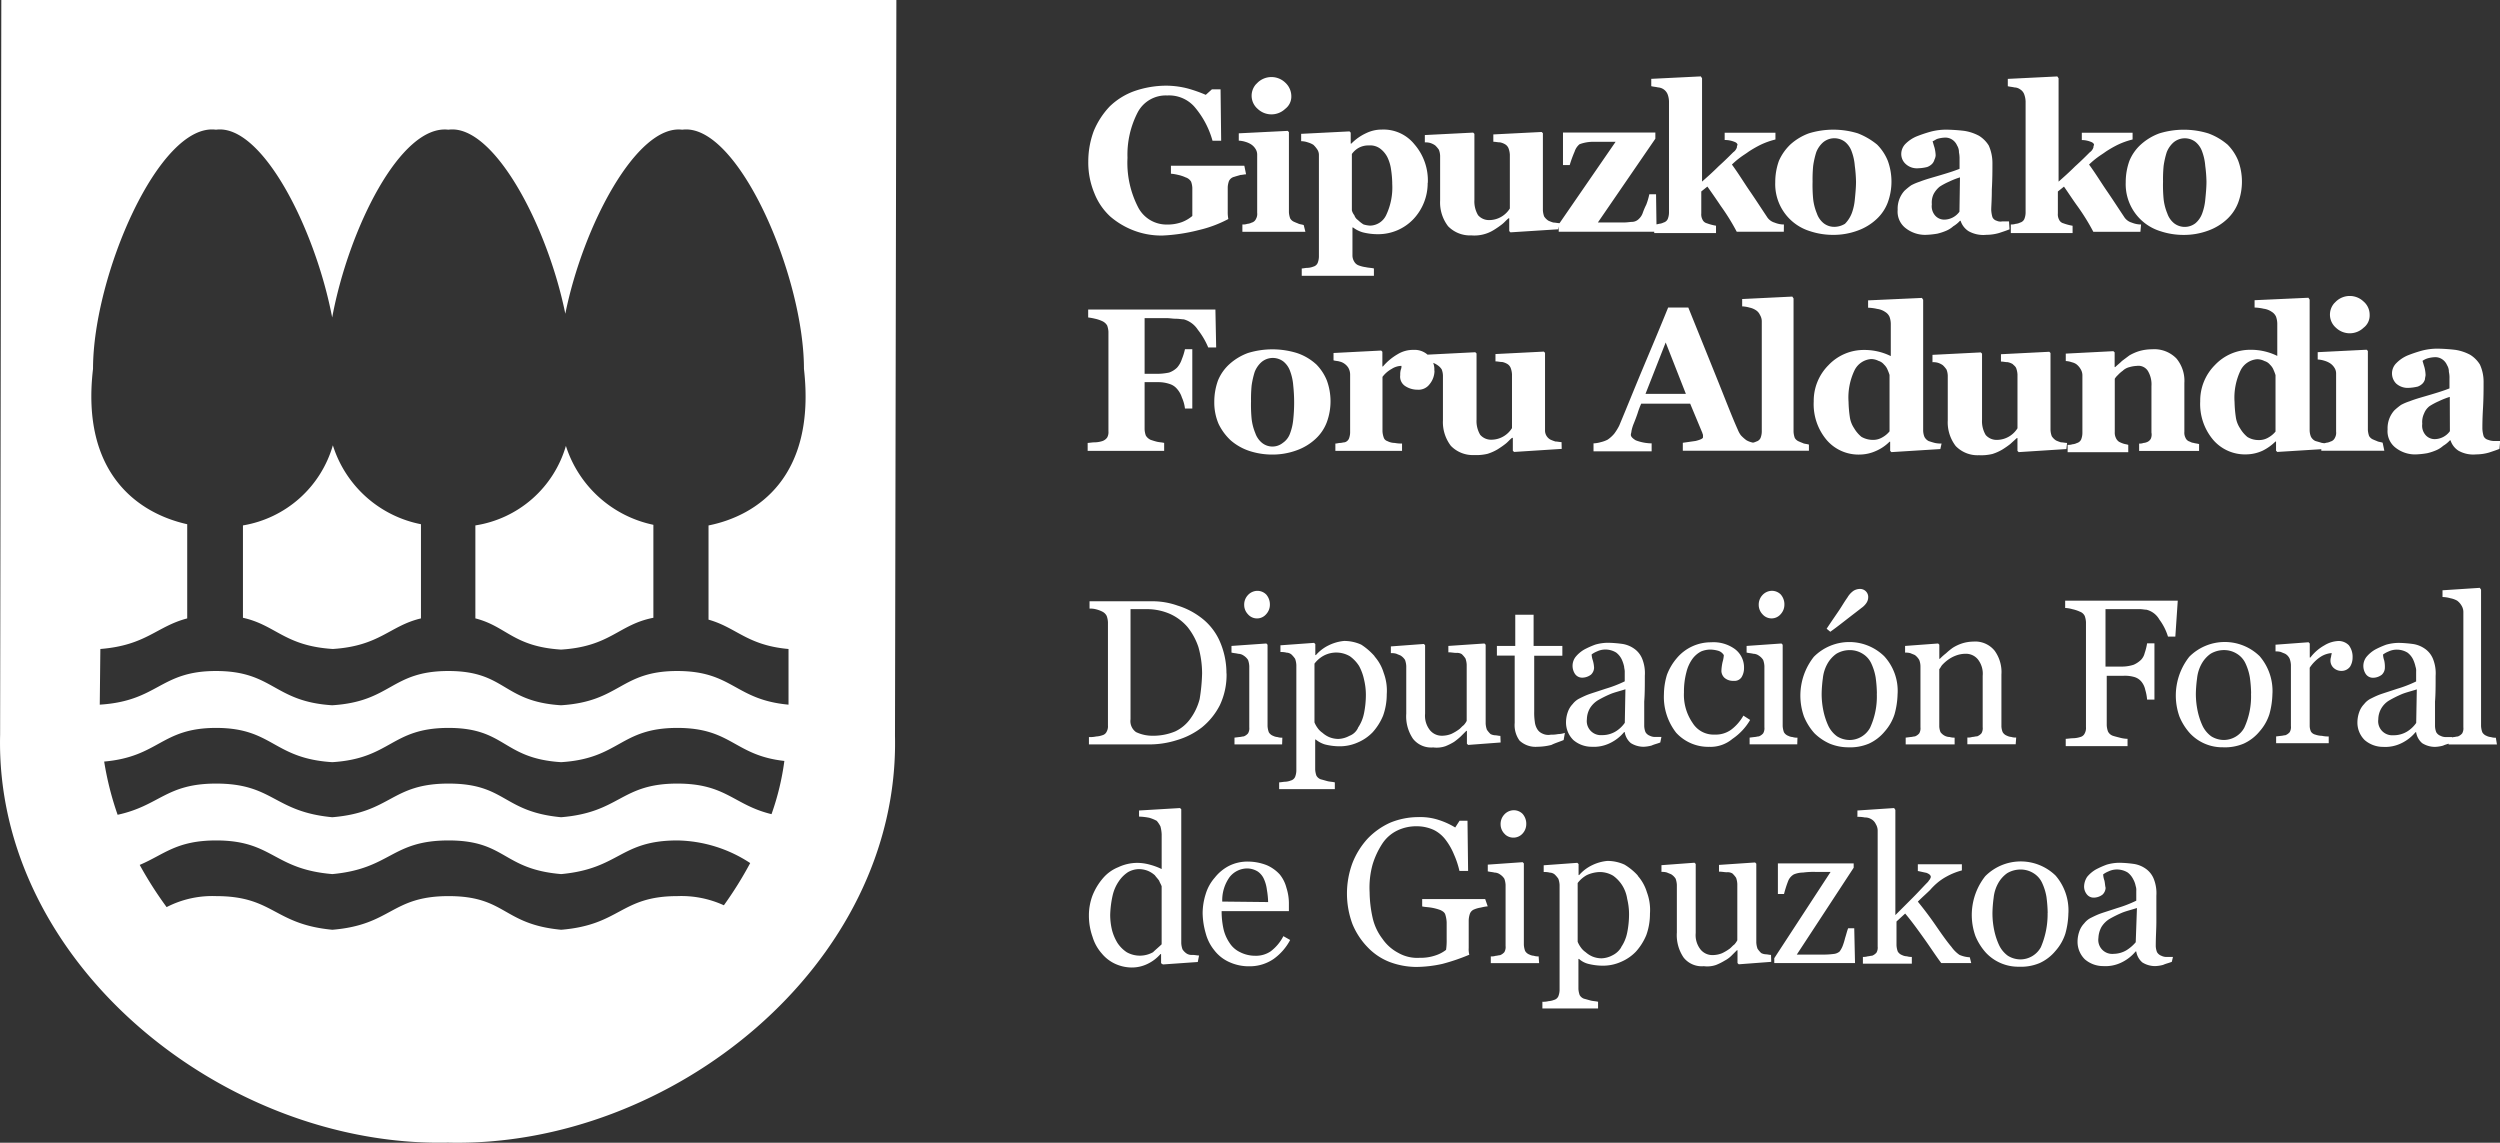 <svg xmlns="http://www.w3.org/2000/svg" width="115.457" height="52.774" viewBox="0 0 115.457 52.774">
  <rect x="0" y="0" width="115.457" height="52.774" fill="#333333" stroke="none"/>
  <g id="logo_Diput._Foral_Gipuzkoa" data-name="logo Diput._Foral_Gipuzkoa" transform="translate(-50.422 10.302)">
    <path id="Trazado_1" d="M325.181,258.2A5.182,5.182,0,0,1,321,261.872v4.294c1.441.367,1.751,1.3,3.955,1.441,2.288-.141,2.655-1.158,4.266-1.469v-4.294a5.4,5.4,0,0,1-4.04-3.644" transform="translate(-248.624 -247.909)" fill="#fff"/>
    <path id="Trazado_2" d="M287.153,258.1A5.216,5.216,0,0,1,283,261.8v4.266c1.525.339,1.921,1.3,4.153,1.441,2.175-.141,2.627-1.073,4.068-1.412v-4.35a5.343,5.343,0,0,1-4.068-3.644" transform="translate(-221.358 -247.837)" fill="#fff"/>
    <path id="Trazado_3" d="M279.7,215.272v2.571c-2.486-.226-2.571-1.554-5.141-1.554-2.627,0-2.627,1.412-5.367,1.582-2.712-.17-2.542-1.582-5.2-1.582s-2.627,1.412-5.367,1.582c-2.712-.17-2.712-1.582-5.367-1.582-2.6,0-2.655,1.384-5.367,1.554l.028-2.571c2.119-.169,2.6-1.045,4.011-1.412v-4.35c-2.288-.508-4.915-2.373-4.35-7.175,0-4.294,3.051-11.384,5.678-11.045,2.119-.282,4.576,4.548,5.367,8.672.763-4.1,3.164-8.927,5.367-8.672,2.09-.282,4.576,4.435,5.4,8.5.819-4.068,3.305-8.757,5.4-8.5,2.571-.339,5.621,6.751,5.621,11.045.565,4.972-2.147,6.78-4.407,7.232v4.35c1.3.367,1.78,1.186,3.7,1.356m-.791,7.627c-1.751-.424-2.09-1.412-4.35-1.412-2.627,0-2.627,1.328-5.367,1.554-2.712-.254-2.542-1.554-5.2-1.554s-2.627,1.328-5.367,1.554c-2.712-.254-2.712-1.554-5.367-1.554-2.316,0-2.6,1.017-4.548,1.441a14.225,14.225,0,0,1-.621-2.458c2.542-.226,2.627-1.554,5.169-1.554,2.627,0,2.627,1.412,5.367,1.582,2.712-.169,2.712-1.582,5.367-1.582s2.486,1.412,5.2,1.582c2.712-.169,2.712-1.582,5.367-1.582,2.514,0,2.627,1.271,4.943,1.525a12,12,0,0,1-.593,2.458m-2.2,4.209a4.712,4.712,0,0,0-2.147-.424c-2.627,0-2.627,1.328-5.367,1.554-2.712-.254-2.542-1.554-5.2-1.554s-2.627,1.328-5.367,1.554c-2.712-.254-2.712-1.554-5.367-1.554a4.6,4.6,0,0,0-2.288.508,17.515,17.515,0,0,1-1.243-1.949c1.13-.48,1.695-1.13,3.531-1.13,2.627,0,2.627,1.328,5.367,1.554,2.712-.254,2.712-1.554,5.367-1.554s2.486,1.328,5.2,1.554c2.712-.254,2.712-1.554,5.367-1.554a6.3,6.3,0,0,1,3.362,1.045,17.3,17.3,0,0,1-1.215,1.949m7.966-41.808H243.345l-.056,33.927c-.254,10.565,10.367,19.068,20.678,18.842,10.311.254,20.876-8.22,20.65-18.785Z" transform="translate(-192.862 -195.602)" fill="#fff"/>
    <path id="Trazado_7380" data-name="Trazado 7380" d="M428.416,202.32c-.085,0-.169.028-.254.028-.085.028-.2.056-.283.085a.359.359,0,0,0-.254.2,1,1,0,0,0-.056.282v1.13a1.624,1.624,0,0,0,.028.339,5.586,5.586,0,0,1-1.356.508,8.193,8.193,0,0,1-1.667.254,3.551,3.551,0,0,1-1.328-.226,3.655,3.655,0,0,1-1.1-.65,2.908,2.908,0,0,1-.734-1.073,3.678,3.678,0,0,1-.283-1.469,4.027,4.027,0,0,1,.254-1.412,3.708,3.708,0,0,1,.734-1.13,3.172,3.172,0,0,1,1.13-.706,4.506,4.506,0,0,1,1.5-.254,4.016,4.016,0,0,1,1.017.141,6.517,6.517,0,0,1,.791.282l.283-.254h.4l.028,2.373h-.4a4.087,4.087,0,0,0-.847-1.582,1.563,1.563,0,0,0-1.243-.508,1.466,1.466,0,0,0-1.356.763,4.245,4.245,0,0,0-.48,2.119,4.475,4.475,0,0,0,.48,2.26,1.473,1.473,0,0,0,1.328.819,1.95,1.95,0,0,0,.706-.113,1.654,1.654,0,0,0,.48-.283v-1.3a1,1,0,0,0-.056-.282.451.451,0,0,0-.254-.2,1.59,1.59,0,0,0-.339-.113,2.084,2.084,0,0,0-.339-.057v-.367h3.39Zm2.09-3.616a.71.71,0,0,1-.283.593.922.922,0,0,1-1.271,0,.8.8,0,0,1-.085-1.13l.085-.085a.921.921,0,0,1,1.271,0,.856.856,0,0,1,.283.621m.65,6.271h-2.91v-.339a.551.551,0,0,0,.226-.028.524.524,0,0,0,.2-.056.3.3,0,0,0,.2-.169.464.464,0,0,0,.057-.282v-2.684a.477.477,0,0,0-.085-.282.658.658,0,0,0-.2-.2,1,1,0,0,0-.254-.113,1.2,1.2,0,0,0-.311-.056v-.339l2.26-.113.056.057v3.7a1,1,0,0,0,.057.282.38.38,0,0,0,.2.169c.057.028.141.057.2.085.085.028.141.028.226.057Zm4.011-2.232a4.644,4.644,0,0,0-.056-.65,1.874,1.874,0,0,0-.17-.565,1.15,1.15,0,0,0-.339-.4.771.771,0,0,0-.509-.141.928.928,0,0,0-.48.113.977.977,0,0,0-.311.282v2.6a.567.567,0,0,0,.113.226.439.439,0,0,0,.169.226,1.55,1.55,0,0,0,.254.2,1.2,1.2,0,0,0,.311.056.841.841,0,0,0,.734-.48,2.972,2.972,0,0,0,.282-1.469m1.638-.028a2.423,2.423,0,0,1-.65,1.667,2.243,2.243,0,0,1-1.638.706,2.846,2.846,0,0,1-.706-.085,1.36,1.36,0,0,1-.452-.226h-.028v1.3a.545.545,0,0,0,.085.282.38.38,0,0,0,.2.169,1.49,1.49,0,0,0,.339.085c.113.028.254.028.367.057v.339h-3.333v-.339c.085,0,.169-.028.282-.028a.824.824,0,0,0,.254-.057.3.3,0,0,0,.2-.17.834.834,0,0,0,.057-.282v-4.718a.456.456,0,0,0-.085-.254,1.228,1.228,0,0,0-.17-.2,1,1,0,0,0-.254-.113,1.014,1.014,0,0,0-.311-.056v-.339l2.232-.113.057.057v.508h.028a2.279,2.279,0,0,1,.678-.48,1.648,1.648,0,0,1,.734-.169,1.832,1.832,0,0,1,1.5.678,2.548,2.548,0,0,1,.621,1.78m6.017,2.147-2.2.141-.057-.057v-.593h-.028c-.113.085-.2.2-.311.283a4.123,4.123,0,0,1-.367.254,1.7,1.7,0,0,1-1.045.254,1.405,1.405,0,0,1-1.074-.424,1.8,1.8,0,0,1-.367-1.186v-2.062a.836.836,0,0,0-.057-.282,1.233,1.233,0,0,0-.169-.2.847.847,0,0,0-.226-.113.782.782,0,0,0-.254-.028v-.339l2.232-.113.057.057v3.051a1.248,1.248,0,0,0,.169.706.661.661,0,0,0,.508.226,1.112,1.112,0,0,0,.593-.169,1.14,1.14,0,0,0,.367-.367v-2.486a1,1,0,0,0-.057-.282.38.38,0,0,0-.169-.2.738.738,0,0,0-.226-.085c-.113,0-.2-.028-.311-.028v-.339l2.232-.113.057.056v3.559a1,1,0,0,0,.056.283.66.66,0,0,0,.2.2,1.938,1.938,0,0,0,.226.085c.085,0,.2.028.282.028Zm4.548.113h-4.52v-.339l2.627-3.814h-.989a1.8,1.8,0,0,0-.678.113.735.735,0,0,0-.226.339,5.493,5.493,0,0,0-.226.621h-.311v-1.5h4.266v.283l-2.655,3.87h1.186c.17,0,.311-.028.4-.028a.454.454,0,0,0,.311-.141.668.668,0,0,0,.169-.254,3.234,3.234,0,0,1,.169-.4,3.083,3.083,0,0,0,.141-.48h.311Zm5.876,0h-2.175a9.9,9.9,0,0,0-.734-1.186c-.226-.339-.424-.621-.621-.9l-.282.226v1.017a.51.51,0,0,0,.056.283.3.3,0,0,0,.2.169,2.354,2.354,0,0,0,.424.113v.339h-2.853v-.4a.622.622,0,0,0,.226-.028.524.524,0,0,0,.2-.056.3.3,0,0,0,.2-.169.836.836,0,0,0,.056-.282v-5.141a1.015,1.015,0,0,0-.056-.311.509.509,0,0,0-.452-.339c-.113-.028-.2-.028-.311-.057v-.339l2.288-.113.057.085v4.774c.226-.2.48-.424.763-.706.282-.254.508-.48.678-.65a.439.439,0,0,0,.169-.226.214.214,0,0,1,.028-.113c0-.056-.057-.113-.141-.141a1.171,1.171,0,0,0-.452-.085V200.4h2.345v.311a3.544,3.544,0,0,0-.706.254,5.248,5.248,0,0,0-.537.311c-.113.085-.254.169-.367.254a3.666,3.666,0,0,0-.4.339c.311.424.565.847.819,1.215s.508.763.791,1.186a.624.624,0,0,0,.367.282,1.134,1.134,0,0,0,.424.085Zm3.136-.847a2.464,2.464,0,0,0,.141-.621c.028-.283.057-.565.057-.847a6.411,6.411,0,0,0-.057-.734,2.415,2.415,0,0,0-.141-.65,1,1,0,0,0-.311-.452.809.809,0,0,0-1.017.028,1.182,1.182,0,0,0-.311.452,4,4,0,0,0-.141.621,6.382,6.382,0,0,0-.028.734,6.659,6.659,0,0,0,.028.819,2.444,2.444,0,0,0,.169.65,1,1,0,0,0,.311.452.789.789,0,0,0,.508.169.953.953,0,0,0,.48-.141,1.409,1.409,0,0,0,.311-.48m1.158-3.192a2.258,2.258,0,0,1,.509.763,2.807,2.807,0,0,1,0,1.921,2.013,2.013,0,0,1-.509.763,2.528,2.528,0,0,1-.876.537,3.224,3.224,0,0,1-1.158.2,3.371,3.371,0,0,1-1.045-.169,2.272,2.272,0,0,1-1.61-2.26,2.909,2.909,0,0,1,.169-.989,2.343,2.343,0,0,1,.537-.763,2.609,2.609,0,0,1,.847-.508,3.851,3.851,0,0,1,2.26,0,3.248,3.248,0,0,1,.876.508m3.842,1.525a3.772,3.772,0,0,0-.508.2,3.088,3.088,0,0,0-.424.226,1.131,1.131,0,0,0-.282.339.914.914,0,0,0-.085.48.652.652,0,0,0,.169.537.558.558,0,0,0,.4.17.875.875,0,0,0,.706-.367Zm2.288,2.4c-.141.057-.311.113-.48.169a2.151,2.151,0,0,1-.593.085,1.39,1.39,0,0,1-.819-.169.889.889,0,0,1-.367-.48h-.028a1.357,1.357,0,0,1-.311.254,1.166,1.166,0,0,1-.311.2,2.485,2.485,0,0,1-.424.141,3.827,3.827,0,0,1-.565.056,1.459,1.459,0,0,1-.9-.311.96.96,0,0,1-.367-.847,1.231,1.231,0,0,1,.311-.876,3.006,3.006,0,0,1,.311-.254,2.383,2.383,0,0,1,.4-.169c.283-.113.622-.2.989-.311.282-.085.565-.169.847-.283v-.452a1.386,1.386,0,0,0-.028-.311.57.57,0,0,0-.085-.311.615.615,0,0,0-.2-.254.568.568,0,0,0-.367-.113,1.416,1.416,0,0,0-.339.056c-.085.028-.141.085-.226.113.028.085.056.2.085.282a1.656,1.656,0,0,1,.056.367.522.522,0,0,1-.056.2.455.455,0,0,1-.113.2.615.615,0,0,1-.226.141,1.906,1.906,0,0,1-.4.056.763.763,0,0,1-.593-.2.619.619,0,0,1-.2-.48.666.666,0,0,1,.2-.452,1.6,1.6,0,0,1,.508-.339,6.346,6.346,0,0,1,.678-.226,2.846,2.846,0,0,1,.706-.085,7.992,7.992,0,0,1,.819.056,2.131,2.131,0,0,1,.678.226,1.381,1.381,0,0,1,.452.452,1.993,1.993,0,0,1,.169.791c0,.339,0,.763-.028,1.243,0,.48-.028.791-.028.932a1.417,1.417,0,0,0,.056.339.3.3,0,0,0,.2.169.4.4,0,0,0,.254.028h.311Zm6.045.113h-2.175a9.9,9.9,0,0,0-.734-1.186c-.226-.311-.424-.621-.621-.9l-.282.226v1.017a.51.51,0,0,0,.056.283.3.3,0,0,0,.2.169,2.352,2.352,0,0,0,.424.113v.339h-2.853v-.4a.622.622,0,0,0,.226-.028.524.524,0,0,0,.2-.056.3.3,0,0,0,.2-.169.836.836,0,0,0,.057-.282v-5.141a1.015,1.015,0,0,0-.057-.311.451.451,0,0,0-.2-.254.456.456,0,0,0-.254-.085c-.113-.028-.2-.028-.311-.057v-.339l2.288-.113.057.085v4.774c.226-.2.48-.424.763-.706.283-.254.508-.48.678-.65a.44.44,0,0,0,.169-.226.214.214,0,0,1,.028-.113c0-.056-.057-.113-.141-.141a1.133,1.133,0,0,0-.424-.085V200.4h2.345v.311a3.542,3.542,0,0,0-.706.254,5.256,5.256,0,0,0-.537.311c-.113.085-.254.169-.367.254a3.654,3.654,0,0,0-.4.339c.311.424.565.847.819,1.215s.508.763.791,1.186a.624.624,0,0,0,.367.282,1.133,1.133,0,0,0,.424.085Zm2.853-.847a2.466,2.466,0,0,0,.141-.621c.028-.283.057-.565.057-.847a6.425,6.425,0,0,0-.057-.734,2.417,2.417,0,0,0-.141-.65,1,1,0,0,0-.311-.452.809.809,0,0,0-1.017.028,1.184,1.184,0,0,0-.311.452,4.015,4.015,0,0,0-.141.621,6.382,6.382,0,0,0-.028.734,6.659,6.659,0,0,0,.028.819,2.442,2.442,0,0,0,.169.65,1,1,0,0,0,.311.452.805.805,0,0,0,.989,0,1.076,1.076,0,0,0,.311-.452m1.158-3.192a2.256,2.256,0,0,1,.508.763,2.8,2.8,0,0,1,0,1.921,2.013,2.013,0,0,1-.508.763,2.526,2.526,0,0,1-.876.537,3.223,3.223,0,0,1-1.158.2,3.371,3.371,0,0,1-1.045-.169,2.271,2.271,0,0,1-1.61-2.26,2.91,2.91,0,0,1,.169-.989,2.08,2.08,0,0,1,.537-.763,2.609,2.609,0,0,1,.847-.508,3.851,3.851,0,0,1,2.26,0,2.862,2.862,0,0,1,.876.508m-46.695,9.379h-.367a3.456,3.456,0,0,0-.48-.819,1.138,1.138,0,0,0-.65-.48c-.085,0-.226-.028-.367-.028s-.283-.028-.424-.028h-1.017v2.571h.65a2.78,2.78,0,0,0,.48-.057,1,1,0,0,0,.367-.226,1.107,1.107,0,0,0,.226-.4,2.778,2.778,0,0,0,.141-.452h.339v2.74h-.339a1.715,1.715,0,0,0-.141-.508,1.108,1.108,0,0,0-.226-.4.72.72,0,0,0-.339-.226,1.6,1.6,0,0,0-.508-.085h-.65V214.1a1,1,0,0,0,.056.283.5.5,0,0,0,.226.2c.085.028.169.057.282.085s.226.028.339.056v.367H421.1v-.367c.085,0,.2-.028.367-.028a1.2,1.2,0,0,0,.311-.057.439.439,0,0,0,.226-.169.509.509,0,0,0,.056-.283v-4.6A1,1,0,0,0,422,209.3a.5.5,0,0,0-.226-.2,1.6,1.6,0,0,0-.339-.113,2.525,2.525,0,0,0-.311-.056v-.367H427Zm3.418,3.955a2.466,2.466,0,0,0,.141-.621,7.4,7.4,0,0,0,0-1.582,2.418,2.418,0,0,0-.141-.65,1,1,0,0,0-.311-.452.809.809,0,0,0-1.017.028,1.182,1.182,0,0,0-.311.452,3.989,3.989,0,0,0-.141.621,6.376,6.376,0,0,0-.028.734,6.652,6.652,0,0,0,.028.819,2.44,2.44,0,0,0,.169.65,1,1,0,0,0,.311.452.765.765,0,0,0,.961,0,.879.879,0,0,0,.339-.452m1.186-3.192a2.256,2.256,0,0,1,.508.763,2.806,2.806,0,0,1,0,1.921,2.011,2.011,0,0,1-.508.763,2.527,2.527,0,0,1-.876.537,3.223,3.223,0,0,1-1.158.2,3.37,3.37,0,0,1-1.045-.17,2.53,2.53,0,0,1-.847-.48,2.556,2.556,0,0,1-.565-.763,2.511,2.511,0,0,1-.2-1.017,2.909,2.909,0,0,1,.17-.989,2.08,2.08,0,0,1,.537-.763,2.609,2.609,0,0,1,.847-.508,3.851,3.851,0,0,1,2.26,0,2.463,2.463,0,0,1,.876.508m5.48.311a.988.988,0,0,1-.226.621.635.635,0,0,1-.565.254,1.019,1.019,0,0,1-.565-.169.52.52,0,0,1-.226-.508.782.782,0,0,1,.028-.254.358.358,0,0,0,.028-.169.854.854,0,0,0-.452.141,1.33,1.33,0,0,0-.424.367v2.514a1,1,0,0,0,.056.283.255.255,0,0,0,.169.169.752.752,0,0,0,.339.085,1.622,1.622,0,0,0,.339.028v.339h-3.079v-.339c.085,0,.141-.028.226-.028.056,0,.141-.028.2-.028a.3.3,0,0,0,.2-.169.835.835,0,0,0,.056-.282v-2.684a.643.643,0,0,0-.085-.311.66.66,0,0,0-.2-.2.6.6,0,0,0-.2-.085c-.085-.028-.2-.028-.282-.056v-.339l2.2-.113.056.056v.678h.028a2.585,2.585,0,0,1,.678-.565,1.369,1.369,0,0,1,.734-.2.913.913,0,0,1,.96.847c0,.028,0,.057,0,.113M442.993,215l-2.2.141-.057-.057v-.593H440.7c-.113.085-.2.2-.311.282a4.117,4.117,0,0,1-.367.254,2.188,2.188,0,0,1-.452.2,2.216,2.216,0,0,1-.622.057,1.405,1.405,0,0,1-1.073-.424,1.8,1.8,0,0,1-.367-1.186v-2.062a.835.835,0,0,0-.057-.283.661.661,0,0,0-.2-.2.845.845,0,0,0-.226-.113.782.782,0,0,0-.254-.028v-.339l2.232-.113.057.057v3.051a1.248,1.248,0,0,0,.169.706.661.661,0,0,0,.508.226,1.112,1.112,0,0,0,.593-.169,1.14,1.14,0,0,0,.367-.367v-2.486a1,1,0,0,0-.057-.282.38.38,0,0,0-.169-.2.74.74,0,0,0-.226-.085c-.113,0-.2-.028-.311-.028v-.339l2.232-.113.057.056v3.559a.479.479,0,0,0,.254.452,1.947,1.947,0,0,0,.226.085c.085,0,.2.028.283.028Zm5.734-2.542-.932-2.373-.932,2.373Zm3.418,2.627h-3.559v-.367l.593-.085q.339-.085.339-.169v-.085c0-.057-.028-.085-.028-.113l-.565-1.356h-2.26a3.9,3.9,0,0,0-.169.452c-.057.169-.113.311-.169.452a1.82,1.82,0,0,0-.113.367c0,.057-.028.113-.028.169,0,.085.085.169.226.254a2.122,2.122,0,0,0,.734.141v.367h-2.684v-.367a1.417,1.417,0,0,0,.339-.057,1.376,1.376,0,0,0,.311-.113,1.479,1.479,0,0,0,.311-.282,2.578,2.578,0,0,0,.226-.367c.367-.876.706-1.723,1.073-2.6s.763-1.808,1.186-2.853h.932c.593,1.469,1.073,2.655,1.412,3.5s.622,1.582.876,2.147a1.147,1.147,0,0,0,.141.254,1.827,1.827,0,0,0,.254.226,1.012,1.012,0,0,0,.311.113c.113.028.2.028.311.056Zm2.316,0h-2.91v-.339a.551.551,0,0,0,.226-.028.523.523,0,0,0,.2-.057.3.3,0,0,0,.2-.169.837.837,0,0,0,.056-.283v-5.085a.569.569,0,0,0-.085-.311.5.5,0,0,0-.2-.226.847.847,0,0,0-.282-.113,1.42,1.42,0,0,0-.339-.056v-.339l2.316-.113.057.085v6.158a1,1,0,0,0,.056.282.38.38,0,0,0,.2.169c.057.028.141.057.2.085.085.028.169.028.254.057v.282Zm3.672-.9v-2.6a1.958,1.958,0,0,0-.085-.226.667.667,0,0,0-.17-.254.508.508,0,0,0-.254-.169.752.752,0,0,0-.339-.085.932.932,0,0,0-.763.508,2.914,2.914,0,0,0-.282,1.469,5.5,5.5,0,0,0,.056.678,1.239,1.239,0,0,0,.2.537,1.49,1.49,0,0,0,.339.4,1.058,1.058,0,0,0,.508.141.829.829,0,0,0,.452-.113,1.13,1.13,0,0,0,.339-.282m2.345.819-2.26.141-.057-.057v-.424h-.028a2.012,2.012,0,0,1-.621.424,1.865,1.865,0,0,1-.763.17,1.934,1.934,0,0,1-1.525-.678,2.566,2.566,0,0,1-.593-1.78,2.327,2.327,0,0,1,.678-1.667,2.243,2.243,0,0,1,1.638-.706,2.753,2.753,0,0,1,1.243.283v-1.5a1.015,1.015,0,0,0-.057-.311.5.5,0,0,0-.2-.226.832.832,0,0,0-.367-.141,2.181,2.181,0,0,0-.424-.056v-.339l2.486-.113.057.085v6.045a.835.835,0,0,0,.057.282.445.445,0,0,0,.2.2c.085.028.169.056.282.085a1.267,1.267,0,0,0,.311.028Zm5.819,0-2.2.141-.057-.057v-.593h-.028l-.311.282a4.139,4.139,0,0,1-.367.254,2.189,2.189,0,0,1-.452.2,2.216,2.216,0,0,1-.621.057,1.4,1.4,0,0,1-1.073-.424,1.8,1.8,0,0,1-.367-1.186v-2.062a.834.834,0,0,0-.057-.283,1.229,1.229,0,0,0-.169-.2.845.845,0,0,0-.226-.113.782.782,0,0,0-.254-.028v-.339l2.232-.113.057.057v3.051a1.248,1.248,0,0,0,.169.706.661.661,0,0,0,.508.226,1.112,1.112,0,0,0,.593-.169,1.14,1.14,0,0,0,.367-.367v-2.486a1,1,0,0,0-.057-.282c-.028-.085-.113-.141-.169-.2a.738.738,0,0,0-.226-.085c-.113,0-.2-.028-.311-.028v-.339l2.232-.113.056.056v3.559a1,1,0,0,0,.057.282.66.66,0,0,0,.2.2,1.943,1.943,0,0,0,.226.085c.085,0,.2.028.283.028Zm6.13.085h-2.768v-.339a.481.481,0,0,0,.2-.028.524.524,0,0,0,.2-.057.341.341,0,0,0,.141-.141.489.489,0,0,0,.028-.282v-2.147a1.2,1.2,0,0,0-.169-.706.52.52,0,0,0-.508-.226,1.418,1.418,0,0,0-.339.057.673.673,0,0,0-.311.169,1.409,1.409,0,0,0-.226.2.746.746,0,0,0-.141.169v2.458a.559.559,0,0,0,.056.283.415.415,0,0,0,.141.169,1.371,1.371,0,0,0,.2.085c.085.028.141.028.226.057v.339h-2.8v-.339a.622.622,0,0,0,.226-.028.525.525,0,0,0,.2-.056.3.3,0,0,0,.2-.17.837.837,0,0,0,.056-.282v-2.684a.545.545,0,0,0-.085-.283.762.762,0,0,0-.2-.226.6.6,0,0,0-.2-.085,1,1,0,0,0-.283-.057V210.6l2.2-.113.057.056v.678h.028c.085-.085.2-.169.311-.282l.339-.254a2.185,2.185,0,0,1,.452-.2,2.15,2.15,0,0,1,.593-.085,1.427,1.427,0,0,1,1.13.424,1.606,1.606,0,0,1,.367,1.13v2.26a.509.509,0,0,0,.057.283.3.3,0,0,0,.2.169.4.4,0,0,0,.169.057c.085.028.169.028.254.056Zm3.531-.9v-2.6a1.946,1.946,0,0,0-.085-.226.667.667,0,0,0-.169-.254.508.508,0,0,0-.254-.169.752.752,0,0,0-.339-.085.932.932,0,0,0-.763.508,2.913,2.913,0,0,0-.282,1.469,5.484,5.484,0,0,0,.056.678,1.239,1.239,0,0,0,.2.537,1.485,1.485,0,0,0,.339.4.975.975,0,0,0,.508.141.829.829,0,0,0,.452-.113,1.131,1.131,0,0,0,.339-.282M478.3,215l-2.26.141-.057-.057v-.424h-.028a2.262,2.262,0,0,1-.593.424,1.864,1.864,0,0,1-.763.17,1.935,1.935,0,0,1-1.525-.678,2.566,2.566,0,0,1-.593-1.78,2.327,2.327,0,0,1,.678-1.667,2.243,2.243,0,0,1,1.638-.706,2.754,2.754,0,0,1,1.243.283v-1.5a1.015,1.015,0,0,0-.057-.311.5.5,0,0,0-.2-.226.832.832,0,0,0-.367-.141,2.181,2.181,0,0,0-.424-.056v-.339l2.486-.113.057.085v6.045a.835.835,0,0,0,.057.282.445.445,0,0,0,.2.2c.085.028.2.056.283.085a1.265,1.265,0,0,0,.311.028Zm2.006-6.186a.709.709,0,0,1-.283.593.922.922,0,0,1-1.271,0,.8.8,0,0,1-.085-1.13l.085-.085a.921.921,0,0,1,1.271,0,.8.8,0,0,1,.283.621m.678,6.271h-2.91v-.339a.551.551,0,0,0,.226-.028.524.524,0,0,0,.2-.057.3.3,0,0,0,.2-.169.464.464,0,0,0,.057-.283v-2.684a.478.478,0,0,0-.085-.282.662.662,0,0,0-.2-.2,1,1,0,0,0-.254-.113,1.2,1.2,0,0,0-.311-.057v-.339l2.26-.113.057.057v3.644a1,1,0,0,0,.056.282.38.38,0,0,0,.2.169c.057.028.141.056.2.085.085.028.141.028.226.057Zm3.023-2.486a3.771,3.771,0,0,0-.508.2,3.079,3.079,0,0,0-.424.226.771.771,0,0,0-.254.339.913.913,0,0,0-.085.48.652.652,0,0,0,.17.537.558.558,0,0,0,.4.169.875.875,0,0,0,.706-.367ZM486.3,215c-.141.057-.311.113-.48.169a2.15,2.15,0,0,1-.593.085,1.391,1.391,0,0,1-.819-.17.889.889,0,0,1-.367-.48h-.028a1.359,1.359,0,0,1-.311.254,1.169,1.169,0,0,1-.311.2,2.491,2.491,0,0,1-.424.141,3.83,3.83,0,0,1-.565.057,1.46,1.46,0,0,1-.9-.311.961.961,0,0,1-.367-.847,1.232,1.232,0,0,1,.311-.876,3,3,0,0,1,.311-.254,2.38,2.38,0,0,1,.4-.169c.282-.113.621-.2.989-.311.282-.085.565-.169.847-.282v-.452a1.158,1.158,0,0,0-.028-.311.569.569,0,0,0-.085-.311.616.616,0,0,0-.2-.254.568.568,0,0,0-.367-.113,1.419,1.419,0,0,0-.339.056.846.846,0,0,0-.226.113c.028.085.057.2.085.282a1.652,1.652,0,0,1,.056.367c0,.056-.028.141-.028.2a.455.455,0,0,1-.113.2.615.615,0,0,1-.226.141,2.215,2.215,0,0,1-.4.057.8.8,0,0,1-.593-.2.665.665,0,0,1,0-.932l.028-.028a1.6,1.6,0,0,1,.508-.339,6.351,6.351,0,0,1,.678-.226,2.846,2.846,0,0,1,.706-.085,7.987,7.987,0,0,1,.819.056,2.132,2.132,0,0,1,.678.226,1.38,1.38,0,0,1,.452.452,1.9,1.9,0,0,1,.17.791c0,.339,0,.763-.028,1.243s-.028.791-.028.932a1.418,1.418,0,0,0,.057.339.3.3,0,0,0,.2.169.825.825,0,0,0,.254.056h.311Zm-59.915,10.367a4.5,4.5,0,0,0-.17-1.215,3,3,0,0,0-.508-.932,2.333,2.333,0,0,0-.791-.593,2.673,2.673,0,0,0-1.045-.226h-.791v5.085a.621.621,0,0,0,.254.593,1.769,1.769,0,0,0,.763.169,2.646,2.646,0,0,0,1.045-.2,1.811,1.811,0,0,0,.706-.593,2.654,2.654,0,0,0,.424-.9,8.44,8.44,0,0,0,.113-1.186m1.13,0a3.272,3.272,0,0,1-.311,1.469,3.177,3.177,0,0,1-.819,1.017,3.466,3.466,0,0,1-1.158.593,4.2,4.2,0,0,1-1.328.2h-2.74v-.339a1.376,1.376,0,0,0,.339-.028,1,1,0,0,0,.282-.057.3.3,0,0,0,.2-.169.509.509,0,0,0,.057-.282V223a1,1,0,0,0-.057-.283.445.445,0,0,0-.2-.2,1.376,1.376,0,0,0-.311-.113.96.96,0,0,0-.282-.028v-.339h2.881a3.488,3.488,0,0,1,1.186.2,3.434,3.434,0,0,1,1.017.508,2.756,2.756,0,0,1,.9,1.073,3.665,3.665,0,0,1,.339,1.554m2.006-3.192a.642.642,0,0,1-.17.452.553.553,0,0,1-.848,0,.623.623,0,0,1-.169-.424.641.641,0,0,1,.169-.452.6.6,0,0,1,.424-.2.575.575,0,0,1,.424.169.693.693,0,0,1,.17.452m.565,6.469h-2.2v-.311l.226-.028c.057,0,.141-.028.2-.028a.506.506,0,0,0,.2-.141.464.464,0,0,0,.057-.282v-2.825a1,1,0,0,0-.057-.283.658.658,0,0,0-.2-.2.455.455,0,0,0-.254-.085c-.113-.028-.2-.028-.311-.056V224.1l1.61-.113.056.057V227.8a1,1,0,0,0,.057.283.38.38,0,0,0,.2.169.523.523,0,0,0,.2.056.621.621,0,0,0,.226.028Zm3.5-.763a1.817,1.817,0,0,0,.283-.678,4.315,4.315,0,0,0,.085-.847,3.019,3.019,0,0,0-.085-.706,2.338,2.338,0,0,0-.226-.621,1.618,1.618,0,0,0-.424-.452,1.239,1.239,0,0,0-1.215-.028,1.33,1.33,0,0,0-.424.367v2.712a1.149,1.149,0,0,0,.141.254.861.861,0,0,0,.226.226,1.166,1.166,0,0,0,.311.2,1.133,1.133,0,0,0,.424.085,1.151,1.151,0,0,0,.508-.141.717.717,0,0,0,.4-.367m.763-3.305a2.035,2.035,0,0,1,.424.763,2.34,2.34,0,0,1,.141.989,2.91,2.91,0,0,1-.17.989,2.68,2.68,0,0,1-.48.763,2.086,2.086,0,0,1-.706.48,2.026,2.026,0,0,1-.819.169,2.785,2.785,0,0,1-.678-.085,1.23,1.23,0,0,1-.424-.226h-.028v1.384a1,1,0,0,0,.057.283.38.38,0,0,0,.2.169c.113.028.2.056.311.085s.226.028.339.057v.311h-2.571V230.4c.085,0,.2-.028.283-.028a.825.825,0,0,0,.254-.056.3.3,0,0,0,.2-.169.835.835,0,0,0,.057-.282v-4.887a1,1,0,0,0-.057-.283,1.224,1.224,0,0,0-.169-.2.375.375,0,0,0-.226-.085.961.961,0,0,0-.283-.028v-.311l1.554-.113.057.056v.508h.028a1.843,1.843,0,0,1,.593-.452,2.026,2.026,0,0,1,.706-.2,1.9,1.9,0,0,1,.791.169,2.936,2.936,0,0,1,.621.537m5.819,3.983-1.5.113-.057-.056v-.593h-.028l-.254.254a3,3,0,0,1-.311.254,2.583,2.583,0,0,1-.4.2,1.249,1.249,0,0,1-.565.056,1.065,1.065,0,0,1-.932-.4,1.842,1.842,0,0,1-.311-1.158v-2.2a1,1,0,0,0-.057-.283.66.66,0,0,0-.2-.2c-.057-.028-.141-.056-.2-.085a.783.783,0,0,0-.254-.028v-.311l1.525-.113.056.057v3.164a1.065,1.065,0,0,0,.226.763.7.7,0,0,0,.537.254,1.171,1.171,0,0,0,.452-.085,2.1,2.1,0,0,0,.339-.2c.085-.056.141-.141.226-.2a.859.859,0,0,0,.141-.2v-2.6a1,1,0,0,0-.057-.283,1.23,1.23,0,0,0-.169-.2.42.42,0,0,0-.254-.057c-.113,0-.226-.028-.367-.028V224.1l1.667-.113.056.057v3.644a1,1,0,0,0,.057.282,1.227,1.227,0,0,0,.169.2.524.524,0,0,0,.2.056c.085,0,.169.028.254.028Zm2.91-.113c-.2.085-.4.141-.565.226a2.738,2.738,0,0,1-.65.085,1.083,1.083,0,0,1-.819-.283,1.209,1.209,0,0,1-.226-.819v-3.107H440V224.1h.848v-1.441h.847V224.1h1.328v.452h-1.3v2.571a2.74,2.74,0,0,0,.028.48.8.8,0,0,0,.113.339.5.5,0,0,0,.226.2.621.621,0,0,0,.4.057,1.62,1.62,0,0,0,.339-.028,1.016,1.016,0,0,0,.311-.056Zm2.853-2.345c-.254.085-.508.141-.706.226a5.263,5.263,0,0,0-.565.283,1.141,1.141,0,0,0-.367.367,1.057,1.057,0,0,0-.141.508.649.649,0,0,0,.593.734h.141a1.187,1.187,0,0,0,.593-.169,1.418,1.418,0,0,0,.424-.4Zm1.61,2.458c-.141.057-.283.085-.4.141a1.653,1.653,0,0,1-.367.057,1.112,1.112,0,0,1-.593-.17.831.831,0,0,1-.282-.508h-.028a1.929,1.929,0,0,1-.65.508,1.691,1.691,0,0,1-.847.17,1.3,1.3,0,0,1-.847-.311,1.131,1.131,0,0,1-.339-.819,1.434,1.434,0,0,1,.085-.48,1,1,0,0,1,.226-.367.884.884,0,0,1,.311-.254c.113-.056.226-.113.367-.169s.424-.141.847-.283a5.589,5.589,0,0,0,.876-.339v-.452c0-.085-.028-.169-.028-.226a1.6,1.6,0,0,0-.113-.339.884.884,0,0,0-.254-.311.952.952,0,0,0-.48-.141.9.9,0,0,0-.4.085,1.145,1.145,0,0,0-.254.141,1,1,0,0,0,.057.282,1.419,1.419,0,0,1,.056.339.454.454,0,0,1-.141.311.675.675,0,0,1-.4.141.4.4,0,0,1-.339-.17.678.678,0,0,1,.028-.791,1.486,1.486,0,0,1,.4-.339,4,4,0,0,1,.508-.226,2.15,2.15,0,0,1,.593-.085,5.486,5.486,0,0,1,.678.056,1.285,1.285,0,0,1,.537.226,1.047,1.047,0,0,1,.367.48,1.793,1.793,0,0,1,.113.763c0,.452,0,.847-.028,1.186v1.13a.835.835,0,0,0,.057.283.38.38,0,0,0,.2.169.532.532,0,0,0,.226.057h.311Zm2.288.2a2.009,2.009,0,0,1-1.554-.65,2.686,2.686,0,0,1-.565-1.78,3.185,3.185,0,0,1,.141-.9,2.6,2.6,0,0,1,.452-.763,2.052,2.052,0,0,1,1.582-.734,1.682,1.682,0,0,1,1.1.311,1.058,1.058,0,0,1,.424.876.8.8,0,0,1-.113.424.387.387,0,0,1-.367.169.594.594,0,0,1-.424-.141.454.454,0,0,1-.141-.311,2.179,2.179,0,0,1,.056-.424,1.456,1.456,0,0,0,.056-.311.451.451,0,0,0-.254-.2,1.432,1.432,0,0,0-.367-.057,1.134,1.134,0,0,0-.424.085,1.151,1.151,0,0,0-.4.339,1.764,1.764,0,0,0-.283.621,3.508,3.508,0,0,0-.113.932,2.287,2.287,0,0,0,.4,1.412,1.135,1.135,0,0,0,1.017.537,1.215,1.215,0,0,0,.763-.226,2.089,2.089,0,0,0,.565-.65l.311.2a2.691,2.691,0,0,1-.819.876,1.577,1.577,0,0,1-1.045.367m3.446-6.582a.642.642,0,0,1-.169.452.553.553,0,0,1-.847,0,.622.622,0,0,1-.169-.424.641.641,0,0,1,.169-.452.6.6,0,0,1,.424-.2.575.575,0,0,1,.424.169.693.693,0,0,1,.169.452m.593,6.469h-2.2v-.311l.226-.028c.057,0,.141-.028.2-.028a.507.507,0,0,0,.2-.141.464.464,0,0,0,.057-.282v-2.825a1,1,0,0,0-.057-.283.66.66,0,0,0-.2-.2.456.456,0,0,0-.254-.085c-.113-.028-.2-.028-.311-.056V224.1l1.61-.113.056.057V227.8a1,1,0,0,0,.057.283.38.38,0,0,0,.2.169.524.524,0,0,0,.2.056.622.622,0,0,0,.226.028Zm3.277-6.808a.477.477,0,0,1-.085.282.858.858,0,0,1-.226.226c-.141.113-.367.283-.621.48s-.508.4-.819.621l-.169-.141c.282-.424.48-.706.593-.876s.226-.367.367-.565a.977.977,0,0,1,.283-.311.569.569,0,0,1,.311-.085.374.374,0,0,1,.367.367m.4,4.463a5.963,5.963,0,0,0-.056-.734,2.481,2.481,0,0,0-.2-.65,1.028,1.028,0,0,0-.4-.452,1.112,1.112,0,0,0-.593-.169,1.21,1.21,0,0,0-.622.169,1.407,1.407,0,0,0-.424.48,1.74,1.74,0,0,0-.2.65,5.957,5.957,0,0,0-.056.706,3.83,3.83,0,0,0,.085.819,3.187,3.187,0,0,0,.226.678,1.293,1.293,0,0,0,.4.48,1.112,1.112,0,0,0,.593.169,1.083,1.083,0,0,0,.932-.565,3.446,3.446,0,0,0,.311-1.582m.96,0a3.761,3.761,0,0,1-.141.96,2.216,2.216,0,0,1-.452.791,2.054,2.054,0,0,1-.734.565,2.229,2.229,0,0,1-.96.169,2.267,2.267,0,0,1-.847-.169,2.406,2.406,0,0,1-.706-.48,2.679,2.679,0,0,1-.48-.763,2.893,2.893,0,0,1,.452-2.768,2.31,2.31,0,0,1,3.249-.028,2.364,2.364,0,0,1,.621,1.723m5.452,2.345h-2.232v-.311a.621.621,0,0,0,.226-.028c.085,0,.141-.028.226-.028a.507.507,0,0,0,.2-.141.465.465,0,0,0,.056-.282v-2.373a1.064,1.064,0,0,0-.226-.763.711.711,0,0,0-.565-.254,1.28,1.28,0,0,0-.452.085,1.522,1.522,0,0,0-.367.2,1.834,1.834,0,0,0-.254.226c-.056.057-.085.141-.141.2v2.655a.825.825,0,0,0,.057.254.576.576,0,0,0,.2.169.532.532,0,0,0,.226.056.7.7,0,0,0,.226.028v.311h-2.26v-.311l.226-.028c.057,0,.141-.028.2-.028a.508.508,0,0,0,.2-.141.465.465,0,0,0,.056-.282v-2.825a.837.837,0,0,0-.056-.283.764.764,0,0,0-.2-.226c-.057-.028-.141-.057-.2-.085a.782.782,0,0,0-.254-.028V224.1l1.525-.113.056.056v.65h.028a2.541,2.541,0,0,1,.283-.254,3,3,0,0,1,.311-.254,1.948,1.948,0,0,1,.424-.2A1.773,1.773,0,0,1,462,223.9a1.149,1.149,0,0,1,.989.424,1.682,1.682,0,0,1,.311,1.1v2.4a.824.824,0,0,0,.056.254.38.38,0,0,0,.2.169.524.524,0,0,0,.2.056.622.622,0,0,0,.226.028Zm7.373-4.972h-.339a2.6,2.6,0,0,0-.4-.791.95.95,0,0,0-.593-.452c-.085,0-.2-.028-.339-.028h-1.554v2.655h.763a1.775,1.775,0,0,0,.537-.085,1.182,1.182,0,0,0,.339-.226.674.674,0,0,0,.169-.311,2.633,2.633,0,0,0,.113-.452h.339v2.6h-.339a2.14,2.14,0,0,0-.085-.452.877.877,0,0,0-.169-.367.658.658,0,0,0-.339-.226,1.564,1.564,0,0,0-.508-.056h-.763v2.288a1,1,0,0,0,.057.282.392.392,0,0,0,.226.2c.085.028.2.057.311.085a1.431,1.431,0,0,0,.367.056v.339H466.27v-.339c.085,0,.226-.028.367-.028a1.2,1.2,0,0,0,.311-.057.3.3,0,0,0,.2-.169.509.509,0,0,0,.057-.282V223a1,1,0,0,0-.057-.283.392.392,0,0,0-.226-.2,1.6,1.6,0,0,0-.339-.113,1.418,1.418,0,0,0-.339-.057v-.339h5.2Zm3.5,2.627a5.962,5.962,0,0,0-.057-.734,2.481,2.481,0,0,0-.2-.65,1.028,1.028,0,0,0-.4-.452,1.112,1.112,0,0,0-.593-.169,1.21,1.21,0,0,0-.621.169,1.406,1.406,0,0,0-.424.48,1.74,1.74,0,0,0-.2.65,5.931,5.931,0,0,0-.057.706,3.83,3.83,0,0,0,.085.819,3.18,3.18,0,0,0,.226.678,1.291,1.291,0,0,0,.4.48,1.112,1.112,0,0,0,.593.169,1.083,1.083,0,0,0,.932-.565,3.446,3.446,0,0,0,.311-1.582m.989,0a3.763,3.763,0,0,1-.141.96,2.216,2.216,0,0,1-.452.791,2.053,2.053,0,0,1-.734.565,2.228,2.228,0,0,1-.96.169,2.048,2.048,0,0,1-1.525-.65,2.682,2.682,0,0,1-.48-.763,2.893,2.893,0,0,1,.452-2.768,2.31,2.31,0,0,1,3.249-.028,2.467,2.467,0,0,1,.593,1.723m3.7-1.667a.8.8,0,0,1-.113.424.483.483,0,0,1-.367.2.529.529,0,0,1-.4-.141.453.453,0,0,1-.141-.311.551.551,0,0,1,.028-.2c0-.057.028-.113.028-.17a1.088,1.088,0,0,0-.508.17,1.745,1.745,0,0,0-.508.508V227.8a.675.675,0,0,0,.057.254.327.327,0,0,0,.2.141,1.015,1.015,0,0,0,.311.057,1.267,1.267,0,0,0,.311.028v.311h-2.429v-.311l.226-.028c.056,0,.141-.028.2-.028a.506.506,0,0,0,.2-.141.465.465,0,0,0,.057-.283v-2.825a1,1,0,0,0-.057-.282.5.5,0,0,0-.2-.226c-.056-.028-.141-.056-.2-.085a.782.782,0,0,0-.254-.028v-.311l1.525-.113.056.057v.65h.028a2.087,2.087,0,0,1,.65-.565,1.343,1.343,0,0,1,.65-.2.661.661,0,0,1,.48.2.88.88,0,0,1,.17.565m2.966,1.469c-.254.085-.508.141-.706.226a5.255,5.255,0,0,0-.565.283,1.029,1.029,0,0,0-.508.876.649.649,0,0,0,.593.734h.141a1.187,1.187,0,0,0,.593-.169,1.418,1.418,0,0,0,.424-.4Zm1.61,2.458c-.141.057-.283.085-.4.141a1.653,1.653,0,0,1-.367.057,1.112,1.112,0,0,1-.593-.17.832.832,0,0,1-.282-.508h-.028a1.928,1.928,0,0,1-.65.508,1.691,1.691,0,0,1-.847.17,1.3,1.3,0,0,1-.847-.311,1.131,1.131,0,0,1-.339-.819,1.436,1.436,0,0,1,.085-.48,1,1,0,0,1,.226-.367.883.883,0,0,1,.311-.254c.113-.056.226-.113.367-.169s.424-.141.847-.283a5.589,5.589,0,0,0,.876-.339v-.452a.549.549,0,0,0-.028-.226,1.6,1.6,0,0,0-.113-.339.883.883,0,0,0-.254-.311.952.952,0,0,0-.48-.141.9.9,0,0,0-.4.085,1.146,1.146,0,0,0-.254.141,1,1,0,0,0,.057.282,1.375,1.375,0,0,1,.028.339.454.454,0,0,1-.141.311.675.675,0,0,1-.4.141.4.4,0,0,1-.339-.17.678.678,0,0,1,.028-.791,1.487,1.487,0,0,1,.4-.339,4,4,0,0,1,.508-.226,2.151,2.151,0,0,1,.593-.085,5.486,5.486,0,0,1,.678.056,1.286,1.286,0,0,1,.537.226,1.047,1.047,0,0,1,.367.48,1.793,1.793,0,0,1,.113.763c0,.452,0,.847-.028,1.186v1.13a.836.836,0,0,0,.056.283.38.38,0,0,0,.2.169.532.532,0,0,0,.226.057h.311Zm2.09.085h-2.232v-.311a.622.622,0,0,0,.226-.028c.056,0,.141-.028.2-.028a.508.508,0,0,0,.2-.141.465.465,0,0,0,.056-.282v-5.311a.57.57,0,0,0-.085-.311.762.762,0,0,0-.2-.226,1.012,1.012,0,0,0-.311-.113,1.431,1.431,0,0,0-.367-.057v-.311l1.723-.113.057.085v6.3a1,1,0,0,0,.057.283.38.38,0,0,0,.2.169.523.523,0,0,0,.2.056.621.621,0,0,0,.226.028Zm-61.667,9.237V235.2c-.028-.085-.085-.169-.113-.254-.056-.085-.141-.169-.2-.254a1.168,1.168,0,0,0-.311-.2,1.133,1.133,0,0,0-.424-.085,1.057,1.057,0,0,0-.508.141,1.511,1.511,0,0,0-.424.424,1.9,1.9,0,0,0-.283.65,4.655,4.655,0,0,0-.113.9,3.017,3.017,0,0,0,.085.706,2.211,2.211,0,0,0,.254.593,1.511,1.511,0,0,0,.424.424,1.24,1.24,0,0,0,1.215,0c.113-.113.254-.226.4-.367m1.667.819-1.61.113-.085-.056v-.424h-.028a1.843,1.843,0,0,1-.593.452,1.648,1.648,0,0,1-.734.169,1.864,1.864,0,0,1-.763-.169,1.752,1.752,0,0,1-.622-.48,2.034,2.034,0,0,1-.424-.763,2.909,2.909,0,0,1-.169-.989,2.6,2.6,0,0,1,.169-.932,2.82,2.82,0,0,1,.48-.791,1.814,1.814,0,0,1,.706-.508,2.076,2.076,0,0,1,.847-.2,2.2,2.2,0,0,1,.621.085,3.015,3.015,0,0,1,.537.2V232.8a1.653,1.653,0,0,0-.057-.367,1.33,1.33,0,0,0-.169-.254,1.732,1.732,0,0,0-.339-.141,2.782,2.782,0,0,0-.48-.056V231.7l1.893-.113.057.056v6.186a1,1,0,0,0,.057.283.66.66,0,0,0,.2.2.42.42,0,0,0,.254.057c.113,0,.226.028.311.028Zm3.249-2.768a3.827,3.827,0,0,0-.057-.565,1.715,1.715,0,0,0-.141-.508.831.831,0,0,0-.283-.339.952.952,0,0,0-.48-.141,1.044,1.044,0,0,0-.819.4,1.834,1.834,0,0,0-.339,1.13Zm1.017,1.751a2.522,2.522,0,0,1-.763.876,1.948,1.948,0,0,1-1.1.339,2.167,2.167,0,0,1-.96-.2,1.791,1.791,0,0,1-.678-.537,2.087,2.087,0,0,1-.4-.791,3.553,3.553,0,0,1-.141-.932,2.992,2.992,0,0,1,.141-.876,2.035,2.035,0,0,1,.424-.763,2.006,2.006,0,0,1,.65-.537,1.892,1.892,0,0,1,.876-.2,2.41,2.41,0,0,1,.876.169,1.759,1.759,0,0,1,.593.424,1.611,1.611,0,0,1,.311.621,2.379,2.379,0,0,1,.113.763v.311h-3.107a3.833,3.833,0,0,0,.085.819,1.9,1.9,0,0,0,.282.65,1.166,1.166,0,0,0,.48.424,1.531,1.531,0,0,0,.706.169,1.213,1.213,0,0,0,.706-.2,2.038,2.038,0,0,0,.593-.706Zm9.124-1.554a1.846,1.846,0,0,0-.311.056,1.274,1.274,0,0,0-.311.085.342.342,0,0,0-.2.2,1.017,1.017,0,0,0-.056.311v1.271a.967.967,0,0,0,.028.311,9.2,9.2,0,0,1-1.243.424,5.716,5.716,0,0,1-1.215.141,3.56,3.56,0,0,1-1.215-.226,2.8,2.8,0,0,1-1.017-.678,3.375,3.375,0,0,1-.706-1.073,4.051,4.051,0,0,1,0-2.825,3.625,3.625,0,0,1,.706-1.13,3.342,3.342,0,0,1,1.045-.734,3.434,3.434,0,0,1,1.3-.254,2.732,2.732,0,0,1,.96.141,3.466,3.466,0,0,1,.734.339l.2-.311h.367l.028,2.316h-.4a4.033,4.033,0,0,0-.254-.763,2.952,2.952,0,0,0-.367-.65,1.556,1.556,0,0,0-.565-.48,1.9,1.9,0,0,0-.791-.169,2.009,2.009,0,0,0-.9.2,1.727,1.727,0,0,0-.678.593,3.747,3.747,0,0,0-.452.96,4,4,0,0,0-.141,1.3,5.67,5.67,0,0,0,.141,1.186,2.5,2.5,0,0,0,.452.96,2.038,2.038,0,0,0,.734.65,1.759,1.759,0,0,0,.989.226,2.106,2.106,0,0,0,.734-.113,1.568,1.568,0,0,0,.48-.254,2.9,2.9,0,0,0,.028-.48v-.791a1.418,1.418,0,0,0-.057-.339c-.028-.113-.113-.169-.226-.226a2.351,2.351,0,0,0-.424-.113c-.169-.028-.311-.028-.424-.057v-.339h2.91Zm1.78-3.814a.642.642,0,0,1-.169.452.571.571,0,0,1-.791.057l-.056-.057a.623.623,0,0,1-.169-.424.641.641,0,0,1,.169-.452.6.6,0,0,1,.424-.2.575.575,0,0,1,.424.169.693.693,0,0,1,.169.452m.593,6.441h-2.232v-.311a.622.622,0,0,0,.226-.028c.056,0,.141-.028.2-.028a.506.506,0,0,0,.2-.141.464.464,0,0,0,.057-.282v-2.825a1,1,0,0,0-.057-.283.661.661,0,0,0-.2-.2.456.456,0,0,0-.254-.085c-.113-.028-.2-.028-.311-.056v-.311l1.61-.113.056.057v3.757a1,1,0,0,0,.057.283.38.38,0,0,0,.2.169.525.525,0,0,0,.2.056.622.622,0,0,0,.226.028Zm3.785-.734a1.818,1.818,0,0,0,.283-.678,4.315,4.315,0,0,0,.085-.847,3.018,3.018,0,0,0-.085-.706,1.649,1.649,0,0,0-.226-.621,1.617,1.617,0,0,0-.424-.452,1.21,1.21,0,0,0-.621-.17,1.519,1.519,0,0,0-.593.141,1.33,1.33,0,0,0-.424.367v2.712a1.142,1.142,0,0,0,.141.254.86.86,0,0,0,.226.226,1.168,1.168,0,0,0,.311.2,1.133,1.133,0,0,0,.424.085,1.151,1.151,0,0,0,.509-.141.965.965,0,0,0,.4-.367m.763-3.305a2.034,2.034,0,0,1,.424.763,2.34,2.34,0,0,1,.141.989,2.91,2.91,0,0,1-.169.989,2.679,2.679,0,0,1-.48.763,2.085,2.085,0,0,1-.706.48,2.026,2.026,0,0,1-.819.169,2.785,2.785,0,0,1-.678-.085,1.019,1.019,0,0,1-.424-.226h-.028v1.384a1,1,0,0,0,.057.283.38.38,0,0,0,.2.169c.113.028.2.056.311.085s.226.028.339.056v.311h-2.571v-.311a.963.963,0,0,0,.283-.028.824.824,0,0,0,.254-.057.3.3,0,0,0,.2-.169.836.836,0,0,0,.057-.283v-4.859a1,1,0,0,0-.057-.283,1.229,1.229,0,0,0-.169-.2.376.376,0,0,0-.226-.085.961.961,0,0,0-.282-.028v-.311l1.554-.113.057.056v.508h.028a1.843,1.843,0,0,1,.593-.452,2.025,2.025,0,0,1,.706-.2,1.9,1.9,0,0,1,.791.169,2.716,2.716,0,0,1,.621.509m6.158,3.983-1.5.113-.057-.056v-.593h-.028l-.254.254a1.254,1.254,0,0,1-.311.226,2.582,2.582,0,0,1-.4.2,1.249,1.249,0,0,1-.565.056,1.066,1.066,0,0,1-.932-.4,1.841,1.841,0,0,1-.311-1.158v-2.2a1,1,0,0,0-.057-.283.661.661,0,0,0-.2-.2c-.056-.028-.141-.056-.2-.085a.783.783,0,0,0-.254-.028v-.311l1.525-.113.057.056v3.192a1.065,1.065,0,0,0,.226.763.7.7,0,0,0,.537.254,1.171,1.171,0,0,0,.452-.085,2.1,2.1,0,0,0,.339-.2c.085-.057.141-.141.226-.2a.853.853,0,0,0,.141-.2v-2.6a1,1,0,0,0-.056-.283,1.231,1.231,0,0,0-.169-.2.42.42,0,0,0-.254-.057c-.113,0-.226-.028-.367-.028v-.311l1.667-.113.056.057v3.644a1,1,0,0,0,.057.283,1.228,1.228,0,0,0,.169.2.524.524,0,0,0,.2.057c.085,0,.169.028.254.028Zm3.87.057h-3.729v-.226l2.6-3.983h-.65a3.629,3.629,0,0,0-.622.028,1.135,1.135,0,0,0-.424.085.619.619,0,0,0-.254.283,5.27,5.27,0,0,0-.2.621h-.283v-1.412h3.5v.2l-2.627,4.011h1.186a3.423,3.423,0,0,0,.508-.028.5.5,0,0,0,.282-.113,1.142,1.142,0,0,0,.141-.254,2.92,2.92,0,0,0,.113-.367c.056-.169.085-.311.141-.452h.282Zm5.367,0h-1.384c-.254-.339-.508-.734-.791-1.13s-.565-.791-.876-1.158l-.4.367v1.1a1,1,0,0,0,.056.282.38.38,0,0,0,.2.169.532.532,0,0,0,.226.057.7.7,0,0,0,.226.028v.311h-2.26v-.311a.7.7,0,0,0,.226-.028c.057,0,.141-.028.2-.028a.507.507,0,0,0,.2-.141.465.465,0,0,0,.056-.283v-5.339a.57.57,0,0,0-.085-.311.5.5,0,0,0-.2-.226.57.57,0,0,0-.311-.085,1.621,1.621,0,0,0-.339-.028V231.7l1.695-.113.057.085v4.859l.791-.791c.283-.283.509-.537.706-.734.028-.028.057-.085.085-.113s.028-.056.056-.113c0-.085-.056-.141-.2-.2-.141-.028-.254-.056-.4-.085v-.311h2.034v.283a3.075,3.075,0,0,0-.706.283,2.558,2.558,0,0,0-.452.311,3.118,3.118,0,0,0-.311.311c-.141.141-.339.311-.565.537.254.311.537.678.847,1.13s.537.763.706.96a1.51,1.51,0,0,0,.367.367,1.33,1.33,0,0,0,.48.113Zm3.531-2.316a6.41,6.41,0,0,0-.056-.734,2.481,2.481,0,0,0-.2-.65,1.028,1.028,0,0,0-.4-.452,1.111,1.111,0,0,0-.593-.169,1.21,1.21,0,0,0-.622.169,1.407,1.407,0,0,0-.424.48,1.74,1.74,0,0,0-.2.65,5.97,5.97,0,0,0-.056.706,3.834,3.834,0,0,0,.085.819,3.184,3.184,0,0,0,.226.678,1.292,1.292,0,0,0,.4.48,1.112,1.112,0,0,0,.593.169,1.083,1.083,0,0,0,.932-.565,3.855,3.855,0,0,0,.311-1.582m.96,0a3.76,3.76,0,0,1-.141.96,2.217,2.217,0,0,1-.452.791,2.052,2.052,0,0,1-.734.565,2.228,2.228,0,0,1-.96.169,2.048,2.048,0,0,1-1.525-.65,2.678,2.678,0,0,1-.48-.763,2.893,2.893,0,0,1,.452-2.768,2.31,2.31,0,0,1,3.249-.028,2.467,2.467,0,0,1,.593,1.723m3.164-.226c-.254.085-.509.141-.706.226a5.265,5.265,0,0,0-.565.282,1.14,1.14,0,0,0-.367.367,1.152,1.152,0,0,0-.141.508.644.644,0,0,0,.706.734,1.186,1.186,0,0,0,.593-.169,1.806,1.806,0,0,0,.424-.367Zm1.61,2.486c-.141.057-.282.085-.4.141a1.655,1.655,0,0,1-.367.056,1.111,1.111,0,0,1-.593-.169.832.832,0,0,1-.282-.508h-.028a1.928,1.928,0,0,1-.65.508,1.692,1.692,0,0,1-.847.169,1.3,1.3,0,0,1-.847-.311,1.132,1.132,0,0,1-.339-.819,1.435,1.435,0,0,1,.085-.48,1,1,0,0,1,.226-.367.883.883,0,0,1,.311-.254c.113-.056.226-.113.367-.169s.424-.141.847-.282a5.593,5.593,0,0,0,.876-.339v-.452a.549.549,0,0,0-.028-.226,1.014,1.014,0,0,0-.113-.311.884.884,0,0,0-.254-.311.952.952,0,0,0-.48-.141.9.9,0,0,0-.4.085,1.148,1.148,0,0,0-.254.141,1,1,0,0,0,.057.283c.028.113.028.226.056.339a.454.454,0,0,1-.141.311.675.675,0,0,1-.4.141.4.4,0,0,1-.339-.169.568.568,0,0,1-.113-.367.841.841,0,0,1,.141-.424,1.488,1.488,0,0,1,.4-.339,4,4,0,0,1,.508-.226,2.151,2.151,0,0,1,.593-.085,5.491,5.491,0,0,1,.678.057,1.286,1.286,0,0,1,.537.226,1.047,1.047,0,0,1,.367.48,1.794,1.794,0,0,1,.113.763v1.186c0,.339-.028.706-.028,1.13a.835.835,0,0,0,.057.283.38.38,0,0,0,.2.169.533.533,0,0,0,.226.056h.311Z" transform="translate(-320.447 -204.571)" fill="#fff"/>
  </g>
</svg>
